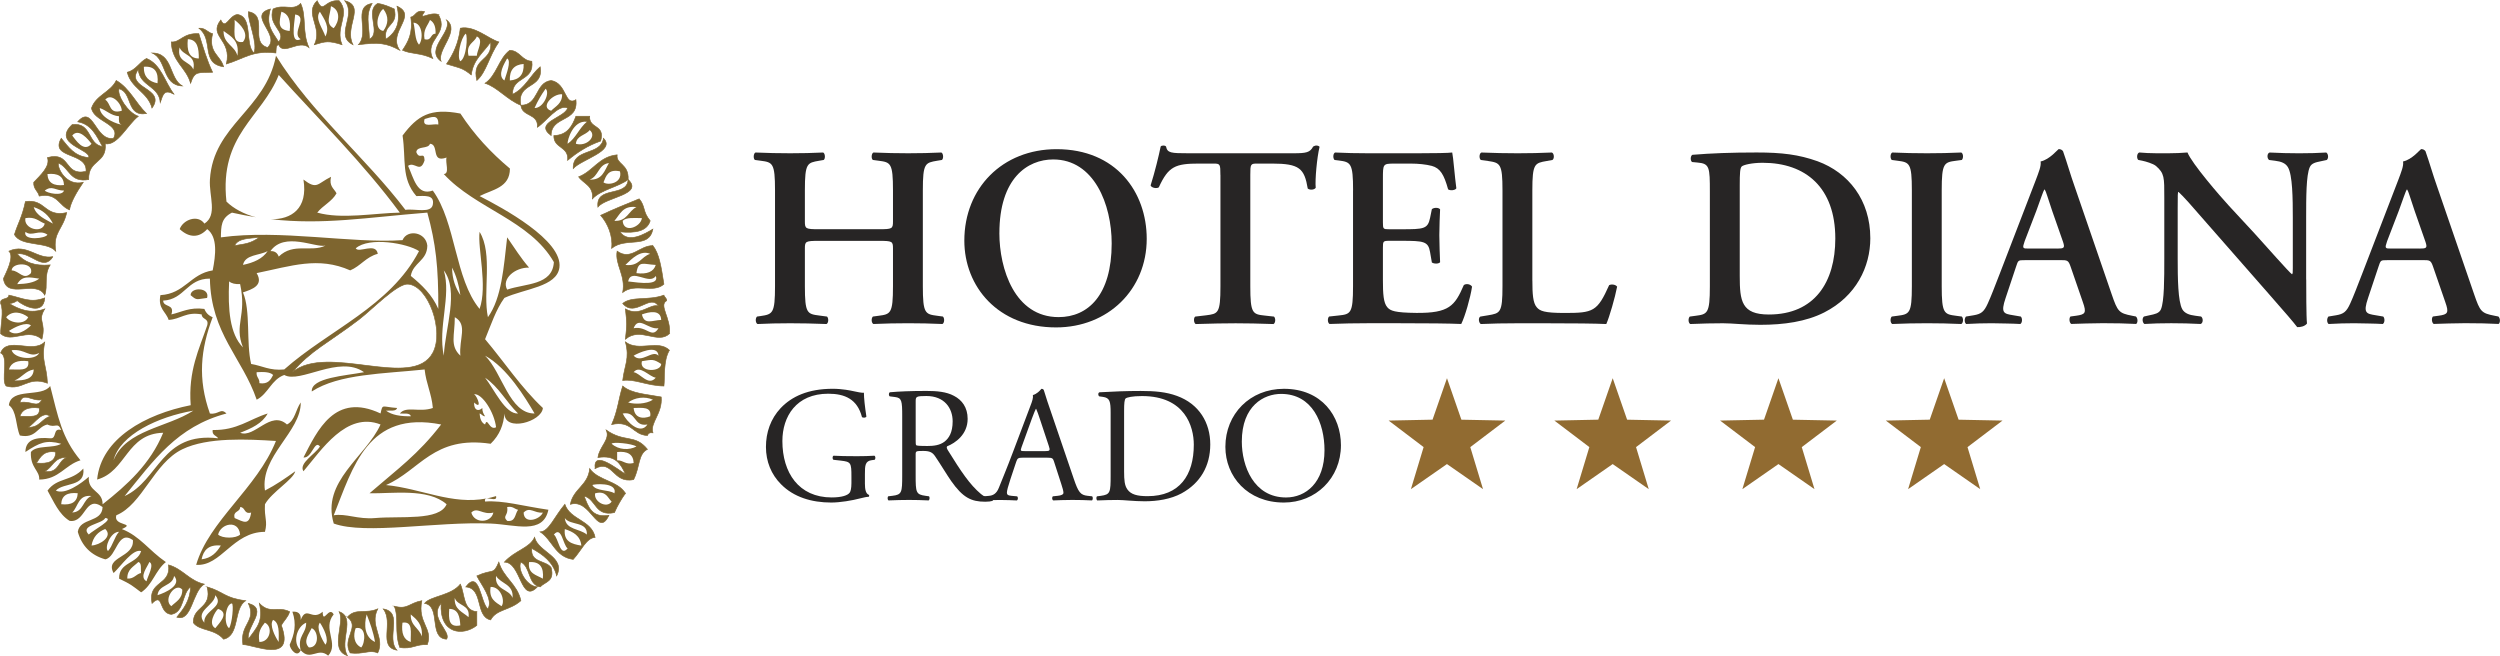<?xml version="1.0" encoding="UTF-8"?>
<svg id="Logo_Diana_Gold" data-name="Logo Diana Gold" xmlns="http://www.w3.org/2000/svg" viewBox="0 0 1018.97 267.5">
  <defs>
    <style>
      .cls-1 {
        fill: #272525;
      }

      .cls-1, .cls-2, .cls-3 {
        stroke-width: 0px;
      }

      .cls-2 {
        fill: #916b31;
      }

      .cls-3 {
        fill: #7e652f;
      }

      .cls-4 {
        fill: none;
        stroke: #7e652f;
        stroke-miterlimit: 10;
        stroke-width: .25px;
      }
    </style>
  </defs>
  <g>
    <path class="cls-1" d="m333.73,98.17c-5.35,0-5.67.21-5.67,3.04v15.43c0,11.13.95,11.34,5.88,11.97l3.15.42c.73.73.63,2.62-.21,3.04-5.46-.21-10.18-.31-14.8-.31s-9.34.1-13.33.31c-.84-.42-.95-2.31-.21-3.04l1.47-.21c4.93-.73,5.88-1.05,5.88-12.18v-39.06c0-11.13-.95-11.44-5.88-12.07l-2.31-.31c-.73-.52-.63-2.62.21-3.04,4.62.21,9.55.31,14.17.31s9.34-.1,13.44-.31c.84.42.94,2.52.21,3.04l-1.79.31c-4.93.84-5.88.95-5.88,12.07v12.7c0,2.94.31,3.15,5.67,3.15h24.57c5.35,0,5.67-.21,5.67-3.15v-12.7c0-11.13-.94-11.44-5.88-12.07l-2.31-.31c-.74-.52-.63-2.62.21-3.04,4.83.21,9.55.31,14.17.31s9.34-.1,13.54-.31c.84.42.94,2.52.21,3.04l-1.89.31c-4.93.84-5.88.95-5.88,12.07v39.06c0,11.13.94,11.44,5.88,12.07l2.31.31c.73.73.63,2.62-.21,3.04-4.62-.21-9.34-.31-13.96-.31s-9.55.1-14.17.31c-.84-.42-.95-2.31-.21-3.04l2.31-.31c4.94-.63,5.88-.94,5.88-12.07v-15.43c0-2.83-.31-3.04-5.67-3.04h-24.57Z"/>
    <path class="cls-1" d="m467.39,97.33c0,20.68-15.75,36.12-36.96,36.12-23.73,0-37.38-16.69-37.38-35.38,0-21.42,15.54-37.27,37.59-37.27,24.25,0,36.75,17.43,36.75,36.54Zm-60.06-2.31c0,14.49,6.19,34.23,24.15,34.23,11.97,0,21.63-8.92,21.63-30.03,0-15.85-7.14-34.23-23.83-34.23-10.5,0-21.94,7.66-21.94,30.03Z"/>
    <path class="cls-1" d="m497.42,71.29c0-4.41-.1-4.62-2.83-4.62h-5.88c-9.66,0-12.49,1.15-16.38,9.66-.73.63-2.94.31-3.36-.74,1.79-5.67,3.36-12.18,4.1-15.85.21-.31.63-.42,1.15-.42.42,0,.84.1,1.05.42.53,2.62,2,2.73,9.13,2.73h42.84c5.15,0,6.72-.31,7.98-2.73.42-.21.84-.42,1.26-.42.63,0,1.15.21,1.36.53-1.05,4.3-1.89,13.33-1.57,16.69-.53.84-2.31,1.05-3.25.31-1.37-8.19-3.36-10.18-14.59-10.18h-5.99c-2.73,0-2.83.21-2.83,4.62v45.36c0,11.13.94,11.44,5.88,11.97l3.78.42c.74.73.63,2.62-.21,3.04-6.09-.21-10.81-.31-15.43-.31s-9.55.1-16.27.31c-.84-.42-.94-2.52-.21-3.04l4.41-.52c4.94-.63,5.88-.73,5.88-11.86v-45.36Z"/>
    <path class="cls-1" d="m551.5,77.59c0-11.13-.94-11.55-5.88-12.18l-1.68-.21c-.73-.73-.63-2.62.21-3.04,3.99.21,8.92.31,13.54.31h20.05c6.72,0,12.81-.1,14.17-.31.42,1.79,1.05,10.08,1.68,14.59-.42.84-2.52,1.05-3.36.42-1.68-6.09-3.25-8.61-6.62-9.55-2.42-.63-5.56-.94-8.4-.94h-7.04c-4.51,0-4.51.21-4.51,6.19v17.74c0,2.73.11,2.83,2.52,2.83h5.04c9.13,0,10.71-.1,11.66-4.62l.73-3.57c.84-.73,2.83-.73,3.36.1-.11,2.83-.32,6.61-.32,10.5s.21,7.67.32,11.02c-.53.73-2.52.73-3.36.1l-.73-4.2c-.74-4.41-2.52-4.62-11.66-4.62h-5.04c-2.42,0-2.52.21-2.52,2.83v13.33c0,5.35.21,9.13,1.79,10.92,1.26,1.47,3.04,2.21,11.86,2.31,13.33.1,15.64-2.83,19.32-11.34.95-.73,2.73-.42,3.36.63-.63,4.41-2.94,12.39-4.41,15.22-4.62-.21-13.65-.31-25.93-.31h-11.97c-4.62,0-11.02.1-15.75.31-.84-.42-.94-2.31-.21-3.04l3.88-.42c4.94-.52,5.88-.84,5.88-11.97v-39.06Z"/>
    <path class="cls-1" d="m624.58,114.44c0,5.25.21,9.03,1.79,10.81,1.26,1.47,2.94,2.31,11.34,2.31,11.65,0,13.33-.52,18.16-11.34,1.05-.52,2.73-.21,3.25.63-.84,4.41-3.15,12.39-4.41,15.22-4.41-.21-13.44-.31-25.2-.31h-10.92c-5.36,0-10.6.1-15.01.31-.84-.42-1.16-2.52-.21-3.04l3.15-.52c4.94-.84,5.88-.94,5.88-11.86v-39.06c0-10.92-.94-11.23-5.88-11.97l-2.94-.42c-.74-.52-.74-2.62.21-3.04,5.25.21,9.97.31,14.8.31s9.34-.1,13.96-.31c.95.42,1.05,2.52.21,3.04l-2.31.42c-4.93.84-5.88,1.05-5.88,11.97v36.85Z"/>
    <path class="cls-1" d="m696.92,78.22c0-10.08-.1-11.55-5.04-11.97l-2.21-.21c-.74-.52-.74-2.41.1-2.94,7.56-.63,15.96-.95,26.25-.95s17.11.84,24.78,3.57c12.6,4.62,21.52,15.75,21.52,31.39,0,11.65-5.78,23.62-18.79,30.24-7.45,3.78-16.48,5.04-26.04,5.04-6.4,0-11.34-.63-15.22-.63s-8.71.1-13.33.31c-.84-.42-.94-2.31-.21-3.04l2.31-.31c4.94-.63,5.88-.94,5.88-12.07v-38.43Zm12.18,34.33c0,10.18.74,15.64,11.86,15.64,18.69,0,27.09-13.23,27.09-30.97,0-20.79-12.07-30.87-29.61-30.87-4.41,0-7.77.84-8.5,1.47-.73.63-.84,2.83-.84,7.77v36.96Z"/>
    <path class="cls-1" d="m791.42,116.64c0,11.13.95,11.44,5.88,12.07l2.31.31c.74.73.63,2.62-.21,3.04-4.62-.21-9.34-.31-13.96-.31s-9.55.1-14.17.31c-.84-.42-.94-2.31-.21-3.04l2.31-.31c4.94-.63,5.88-.94,5.88-12.07v-39.06c0-11.13-.94-11.44-5.88-12.07l-2.31-.31c-.73-.73-.63-2.62.21-3.04,4.62.21,9.34.31,14.17.31s9.34-.1,13.96-.31c.84.42.95,2.31.21,3.04l-2.31.31c-4.93.63-5.88.95-5.88,12.07v39.06Z"/>
    <path class="cls-1" d="m825.23,106.04c-2.73,0-2.62,0-3.57,2.83l-4.2,12.6c-2.1,6.19-.74,6.4,3.15,7.03l3.04.52c.74.73.63,2.62-.21,3.04-3.36-.21-7.35-.21-11.65-.31-3.46,0-6.72.1-10.39.31-.74-.52-.84-2.1-.11-3.04l3.15-.52c3.04-.52,4.2-1.36,5.77-4.83,1.26-2.73,2.94-7.14,5.14-12.81l14.38-37.38c1.26-3.36,2.31-5.88,2-7.67,3.67-.73,7.14-5.04,7.35-5.04.84,0,1.36.31,1.78.84,1.68,4.73,3.04,9.66,4.73,14.38l15.12,43.99c2.42,7.04,2.94,7.67,8.29,8.71l1.57.31c.84.73.84,2.52.11,3.04-4.3-.21-8.19-.31-13.65-.31-4.51,0-9.13.21-12.81.31-.84-.52-.95-2.42-.32-3.04l2.31-.31c3.78-.52,4.3-1.15,2.73-5.56l-4.93-14.28c-.95-2.83-1.37-2.83-4.3-2.83h-14.49Zm13.12-4.72c2.94,0,3.36-.21,2.52-2.73l-4.41-12.6c-1.89-5.56-2.52-7.98-3.04-8.71h-.21c-.42.73-1.47,3.78-3.25,8.71l-4.72,12.28c-1.05,3.04-.84,3.04,1.68,3.04h11.44Z"/>
    <path class="cls-1" d="m939.99,113.91c0,3.15,0,15.54.31,17.95-.84,1.15-2.73,1.57-3.99,1.47-1.68-2.2-4.3-5.25-11.86-13.86l-24.57-28.03c-6.72-7.77-10.18-11.65-11.97-13.23-.31,0-.31,1.15-.31,6.72v20.47c0,7.87.1,17.53,1.89,20.68.95,1.58,2.73,2.31,5.35,2.62l2.31.31c.94.73.84,2.73-.21,3.04-3.89-.21-7.98-.31-11.97-.31-4.41,0-7.25.1-10.92.31-.84-.52-1.05-2.31-.21-3.04l2.31-.52c2-.42,3.89-.73,4.62-2.42,1.37-3.25,1.37-12.39,1.37-20.68v-24.88c0-8.19.1-9.87-3.46-12.91-1.16-.94-4.09-1.79-5.57-2.1l-1.57-.31c-.74-.63-.63-2.73.42-3.04,3.99.42,9.76.31,12.39.31,2.2,0,4.72-.1,7.24-.31,1.79,4.52,13.23,17.74,16.9,21.73l10.5,11.34c4.41,4.83,14.17,15.96,15.22,16.59.31-.31.31-.84.31-2.52v-20.47c0-7.87-.1-17.53-2-20.68-.94-1.57-2.62-2.31-5.25-2.62l-2.42-.31c-.95-.73-.84-2.73.21-3.04,4.09.21,7.98.31,12.07.31,4.51,0,7.25-.1,11.02-.31.84.52,1.05,2.31.21,3.04l-2.42.52c-1.99.42-3.78.74-4.51,2.42-1.47,3.25-1.47,12.39-1.47,20.68v25.09Z"/>
    <path class="cls-1" d="m972.96,106.04c-2.73,0-2.62,0-3.57,2.83l-4.2,12.6c-2.1,6.19-.74,6.4,3.15,7.03l3.04.52c.74.73.63,2.62-.21,3.04-3.36-.21-7.35-.21-11.65-.31-3.46,0-6.72.1-10.39.31-.74-.52-.84-2.1-.11-3.04l3.15-.52c3.04-.52,4.2-1.36,5.77-4.83,1.26-2.73,2.94-7.14,5.14-12.81l14.38-37.38c1.26-3.36,2.31-5.88,2-7.67,3.67-.73,7.14-5.04,7.35-5.04.84,0,1.36.31,1.78.84,1.68,4.73,3.04,9.66,4.73,14.38l15.12,43.99c2.42,7.04,2.94,7.67,8.29,8.71l1.57.31c.84.73.84,2.52.11,3.04-4.3-.21-8.19-.31-13.65-.31-4.51,0-9.13.21-12.81.31-.84-.52-.95-2.42-.32-3.04l2.31-.31c3.78-.52,4.3-1.15,2.73-5.56l-4.93-14.28c-.95-2.83-1.37-2.83-4.3-2.83h-14.49Zm13.12-4.72c2.94,0,3.36-.21,2.52-2.73l-4.41-12.6c-1.89-5.56-2.52-7.98-3.04-8.71h-.21c-.42.73-1.47,3.78-3.25,8.71l-4.72,12.28c-1.05,3.04-.84,3.04,1.68,3.04h11.44Z"/>
  </g>
  <g>
    <g>
      <path class="cls-3" d="m271.74,122.54c-3.42,1.83,1.9,7.26,1.11,13.48-4.87,4.46-11.79-2.97-17.94,2.24.63-5.64.63-6.7,0-12.34,6.03,3.45,10.2-2.48,13.48-1.13-3.33-5.4-9.52,4.89-14.59-1.11,3.83-3.11,10.34-1.01,16.8-3.38.22.92,1.13,1.13,1.13,2.24Zm-3.35,11.24c-4.2.7-8.1-5.3-10.13,0,5.4-1.08,7.4,4.53,10.13,0Zm1.11-3.38c-.17-4.39-5.04-3.28-7.86-2.24,1.01,4.44,4.27,2.34,7.86,2.24Z"/>
      <path class="cls-3" d="m272.85,142.74c-2.56,4.17-1.83,11.45-2.24,14.59-6.94-.1-12.06-3.04-16.8-2.24.75-6.39,2.92-8.82,1.11-15.72,5.42,4.17,13.36-1.11,17.94,3.38Zm-14.59,2.24c3.21,3.45,7.72-2.68,10.13,0-.31-4.89-8.51-.99-10.13,0Zm3.38,2.24c-1.3,4.61,7.79,4.51,7.86,1.13-3.23-2.07-3.52-1.83-7.86-1.13Zm-3.38,4.48c2.72.36,6,5.91,9.02,2.24-2.7-.39-6.49-5.4-9.02-2.24Z"/>
      <path class="cls-3" d="m269.5,161.81c.6,6.75-4.68,10.46-3.38,14.59-1.3-.19-1.98.24-2.24,1.11-6.1-.24-6.37-6.32-14.59-4.48,2.6-5.81,2.7-10.08,4.51-15.7,3.54,3.16,10.08,3.38,15.7,4.48Zm-4.48,7.86c.65-4.03-3.33-3.42-6.75-3.38.36,4.2,3.79,4.56,6.75,3.38Zm-1.13,3.35c-5.86,1.01-4.22-5.5-10.08-4.48,1.62,3.45,7.18,8.92,10.08,4.48Zm2.24-10.1c-3.28-1.49-7.4-.92-10.1,1.13,2.6.77,7.23.72,10.1-1.13Z"/>
      <path class="cls-3" d="m266.12,100.12c2.6,3.45,3.35,8.41,4.48,15.7-4.44,3.95-11.65-.68-16.8,3.38,1.33-6.97-3.25-11.31-2.27-16.83,5.74,4.05,9.16-2.39,14.59-2.24Zm-10.1,14.59c4.97.63,12.87,1.69,11.26-2.24-2.53,4-10.05-3.54-11.26,2.24Zm8.99-11.24c-3.86-1.69-7.38,1.86-10.1,4.51,5.62.72,6.34-3.38,10.1-4.51Zm2.27,4.51c-4.99-.22-7.14-2.05-7.88,3.35,4.27.53,6.99-.48,7.88-3.35Z"/>
      <path class="cls-3" d="m260.53,81.04c2.63,3.16,1.33,5.21,4.48,8.97-1.33,4.29-6.12,5.09-12.32,4.48,3.38,4.97,10.25.77,13.43-1.11-1.71,8.29-10.9,3.04-16.83,7.84.63-5.11-1.66-10.27-4.48-13.45,5.09-2.41,10.42-4.56,15.72-6.73Zm1.11,7.86c-2.99,0-6.41-.43-7.84,1.11.31,5.23,7.35,2.6,7.84-1.11Zm-2.24-4.48c-5.59-.77-6.7,2.99-8.97,5.59,5.18.29,5.69-4.05,8.97-5.59Z"/>
      <path class="cls-3" d="m263.88,183.13c-3.88,1.98-2.94,7.04-5.62,12.34-8.56,1.81-8.41-8.44-15.7-4.48-.99-8.03,9.38.53,12.34,2.24-1.88-4.12-4.03-7.93-11.21-6.75.68-4.65,5.14-7.28,3.38-11.21,7.45,5.28,11.67,1.52,16.8,7.86Zm-12.34,4.48c2.68-.02,3.3,1.93,6.73,1.11-.12-3.57-2.53-4.92-6.73-4.48v3.38Zm-2.24-6.73c2.92,2.6,7.18,2.65,10.1,1.11-1.81-1.25-9.89-1.98-10.1-1.11Z"/>
      <path class="cls-3" d="m256.02,73.18c6.53,6.15-9.43,7.23-12.32,11.24-1.04-8.92,11.93-3.76,12.32-11.24Z"/>
      <path class="cls-3" d="m251.54,63.11c-.53,3.95,4.85,3.62,4.48,10.08-4.29,3.18-10.92,4.03-14.56,7.86.53-5.42-3.62-6.1-5.62-8.97,5.96-2.27,8.22-8.22,15.7-8.97Zm-5.57,11.21c1.71,1.37,7.88.43,6.73-4.48-4.8-1.04-5.67,1.83-6.73,4.48Zm2.22-7.86c-4.36.53-4.22,5.5-7.84,6.73,5.16.31,6.03-3.66,7.84-6.73Z"/>
      <path class="cls-3" d="m254.91,201.07c-1.71,2.39-3.21,5.01-4.48,7.86-8.05,1.69-7.31-5.42-12.34-6.73,1.69,4.29,3.01,8.94,10.1,7.84-4.61,9.57-7.33-7.11-15.72-4.48,1.16-6.32,7.28-7.69,7.88-14.56,3.33,4.89,11.48,4.94,14.56,10.08Zm-4.48,0c1.33-4.75-8.87-3.76-8.97-3.35,1.49,2.6,6.49,1.74,8.97,3.35Zm-7.86,0c-.68,3.38,4.73,6.37,6.73,3.38-1.71-1.62-2.22-4.53-6.73-3.38Z"/>
      <path class="cls-3" d="m245.97,56.36c5.14,5.11-8.92,8.56-12.34,12.34-.31-8.51,11.36-5.09,12.34-12.34Z"/>
      <path class="cls-3" d="m240.35,47.39c-.39,5.23,6.46,3.23,4.46,10.1-5.26,1.83-9.57,4.63-13.45,7.86.58-5.83-5.76-4.73-5.62-10.1,5.47-.14,7.47-3.76,8.99-7.86h5.62Zm-5.62,11.21c4.36,1.3,8.75-3.09,5.62-5.59-1.59,2.17-5.33,2.15-5.62,5.59Zm4.46-8.97c-5.64-.75-8.03,7.62-7.84,8.97,3.33-2.27,4.77-6.44,7.84-8.97Z"/>
      <path class="cls-3" d="m242.57,219.03c-3.59.19-5.69,5.47-8.94,8.97-7.33-.92-8.49-7.98-13.45-11.21,3.52-.1,5.83-6.27,10.05-11.24,2.19,6.46,10.87,6.34,12.34,13.48Zm-3.38-1.13c.36-5.57-6.85-3.59-8.97-6.73.39,4.87,6.22,4.27,8.97,6.73Zm-2.24,4.48c-.41-4.05-3.33-5.62-6.73-6.73-.6,5.11,2.89,6.12,6.73,6.73Zm-11.21-4.48c1.86,1.23,2.46,9.43,5.62,5.62-1.86-1.23-2.46-9.43-5.62-5.62Z"/>
      <path class="cls-3" d="m234.73,40.66c1.16,9.4-10.1,6.37-10.1,14.59-7.23-5.38,5.5-7.14,6.73-11.21-3.95-1.69-8.66,5.52-12.34,7.84.55-5.79-6.29-4.17-6.7-8.97,7.4-.05,5.67-9.26,12.32-10.1,6.53,1.16,5.38,10.68,10.1,7.86Zm-10.1,4.48c1.86-1.86,4.56-2.94,4.48-6.73-3.93-.24-9.07,5.28-4.48,6.73Zm-6.75-1.11c3.59.1,6.41-6.24,4.51-7.86-1.74,2.39-3.23,4.99-4.51,7.86Z"/>
      <path class="cls-3" d="m195.46,79.91c9.23,4.73,34.04,18.03,32.55,29.17-1.08,7.86-14.08,8.54-22.42,12.34-3.47,4.77-5.47,10.99-7.88,16.83,7.88,9.33,14.68,19.72,23.56,28.04-.43,5.62-15.55,9.93-15.67,2.24-.36,4.51-1.86,8.7-5.62,12.34-23.29-3.45-28.81,10.83-42.65,16.83,14.39,1.4,26.83,8.17,40.94,5.47-.51.12-.77.46-.55,1.25,7.38-.55,15.14,1.81,25.8,3.35-2.15,10.27-13.48,6.05-23.53,5.62-22.08-.92-51.02,4.68-63.96,0-5.21-17.14,13.14-27.24,19.07-40.38-13.94-5.45-24.16,10.54-31.42,19.07-2.07-3.25,4.89-7.04,6.73-10.1-2.24-2.89-3.25,4.89-6.73,4.48,5.67-10.95,12.73-26.74,31.42-17.94.92-4.1.43-2.68,6.73-2.24-.31,1.52-2.8.94-4.48,1.11,2.36,1.78,5.91,2.34,10.1,2.27-.36-1.54-2.82-.94-4.48-1.13,2.53-3.23,7.93-.29,13.45-2.24-.51-5.86-2.75-9.96-3.35-15.7-16.56,1.76-34.91,1.74-46,8.97-.39-5.64,13.77-6.41,21.31-7.86-10.1-7.21-26.11,4.8-32.52,1.13-5.26,1.86-6.53,7.67-11.24,10.08-5.79-17-18.66-26.96-19.07-49.35-9.4-.05-10.22,8.49-19.05,8.97.07,2.89,4.82,1.18,3.35,5.62,4.27-.96,7.43-3.04,13.45-2.24.63,1.62,1.76,2.75,3.38,3.38-4.94,13.16-6.17,25.07-1.13,39.25,3.54.55,4.39-2.44,6.75,0-20.16,5.33-29.66,19.12-41.52,33.66,14.13-6.46,14.88-26.28,38.14-23.56-.72-1.16-2.58-1.16-2.24-3.38,9.96.22,15-4.44,22.42-6.73-2.22,4.1-6.63,6.08-11.21,7.86,5.81,2.34,12.42-9.4,19.07-3.38,3.28-1.59,3.57-6.15,5.62-8.97.14,11.89-16.68,21.99-14.59,35.9,4.44-2.29,8.41-5.04,12.34-7.86-.75,3.4-9.52,8.41-12.34,13.45-.31,5.91,1.18,6.65,0,11.24-13.14.02-17.87,14.18-28.04,13.45,5.23-17.96,24.83-31.22,32.52-50.49-11.52-.72-27.82-1.62-38.14,3.38-11.69,5.64-16.27,22.54-26.93,26.91-1.35,4.51,8.25,2.97,2.27,5.62,7.43,2.89,10.95,8.66,17.94,13.45-4.22,3.28-5.52,9.45-10.1,12.34-3.79-2.85-4-3.21-8.97-5.59-.12-6.87,7.52-5.96,8.97-11.24-3.33-1.04-8.15,6.05-11.21,8.97-3.76-6.77,8.51-6.15,7.86-13.45-6.34-4.41-6.53,6.92-11.24,7.86-5.81-1.66-9.55-5.4-11.21-11.21.84-5.91,9.89-3.59,10.1-10.1-7.21-5.28-6.77,6.65-13.45,5.62-4.41-2.72-6.41-7.81-8.99-12.34,3.98-5.42,9.64-3.59,14.59-8.97.94,7.67-7.91,5.52-11.21,8.97,3.79,1.88,10.44-2.99,13.45-5.62-.55,6.17,5.69,5.55,5.62,11.21,10.03-7.91,19.46-16.44,24.69-29.15-14.97.36-14.95,15.72-26.93,19.07,1.62-16.76,19.7-26.64,38.14-30.31-1.04-14.13,3.42-22.74,6.73-32.52.82-3.06-2.24-2.27-2.24-4.48-6.44-1.21-8.51,1.95-13.48,2.24-1.06-3.42-4.46-4.51-3.35-10.1,9.91-.55,12.22-8.7,21.31-10.08,1.21-6.17,2.12-13.53-2.24-16.83-3.33,3.66-7.38,3.59-11.21,0,1.35-3.79,7.33-6.12,10.08-2.24,5.45-3.54,1.83-11.11,2.24-17.96,1.35-22.33,22.66-28.26,26.93-50.46,14.76,23.75,36.09,40.94,52.75,62.81,3.86-.6,10.61,1.66,11.19-2.24.68-4.03-3.33-3.4-6.73-3.38-6.27-7.23-4.15-14.88-5.62-24.66,6.12-8.17,11.33-11.33,23.58-8.97,5.62,8.61,12.44,15.96,20.18,22.42,0,7.86-7.18,8.54-12.34,11.21Zm25.8,129.01c-3.47.39-5.33-2.6-7.84,0,.12,4.89,6.63,2.92,7.84,0Zm-14.56-90.87c7.5-2.58,18.49-1.69,19.05-11.21-9.79-17.12-31.99-21.82-44.87-35.9,2.51-.14.51-4.75,1.13-6.73-6.51,2.39-2.89-5.33-6.75-5.62-.7,2.29-5.23.75-5.59,3.38,1.3,3.47,3.23-.6,3.38,3.38-1.78,5.55-4,.31-6.73,2.24,2.31,4.97,3.62,12.39,10.08,10.08,9.45,13,8.94,35.95,19.07,48.24,3.35-9.45-.87-24.66,0-31.42,5.55,9.02,1.23,24.57,3.4,34.79,5.64-7.81,6.44-20.49,7.84-32.55,2.92,4.2,5.64,8.58,8.94,12.34-5.71-.12-11.36,4.58-8.94,8.97Zm-8.99,26.93c7.02,6.9,9.91,23.65,20.18,23.56-3.76-6.41-11.16-18.66-20.18-23.56Zm0,8.97c3.79,4.85,8.22,14.92,13.45,14.59-4.75-4.61-7.86-10.83-13.45-14.59Zm13.45,53.84c-1.52-.34-2.15-1.59-4.46-1.11.65,3.57-2.1,3.47,0,5.62,3.52.51,3.13-2.82,4.46-4.51Zm-13.45-34.77c.96-3.3,1.69,2.6,4.48,1.13-.7-6.05-5.64-13.79-8.94-13.48,1.52,1.18,3.3,6.58,0,3.38-.19,3.11,1.71,3.86,3.33,2.24-.02,1.54.53,2.46,1.13,3.38-1.13,0-1.33-.92-2.24-1.13.14,2.1.75,3.76,2.24,4.48Zm3.38,35.9c-4.41,1.11-6.53-2.48-8.99,0,1.25,4.61,8.08,4.29,8.99,0Zm-13.45-63.94c-.63-6.92,3.13-12.63-2.27-15.7,0,7.52-2.12,11.6,2.27,15.7Zm0-24.69c-.6-4.24-1.71-8.03-3.38-11.21.05,4.82,1.45,8.27,3.38,11.21Zm-6.75,24.69c.6-11.48,6.29-26.33,0-34.77,3.13,10.56-2.51,23.03,0,34.77Zm-2.24-19.07c.07-17.12-1.04-26.76-4.48-39.25-24.95,2-42.41,5.09-63.68,2.7,8.17.1,15.12-4.24,13.19-16.18,5.64,4.32,5.59,1.64,11.24-1.11-.89,3.88,1.23,4.73,2.24,6.73-1.86,3.38-5.55,4.92-7.86,7.86,10.01,2.8,23.07.22,33.66,0-14.95-20.23-32.69-37.64-49.35-56.1-6.94,17.38-24.3,24.33-21.31,51.6,2.89,2.89,7.35,5.21,12.03,6.39-3.16-.51-6.41-1.11-9.79-1.88-4.48,2.29-4.41,5.52-4.51,10.08,24.04-3.35,53.43,2.58,74.04,1.13,1.9-4.56,9.52-3.35,10.1,2.24-.07,6.27-5.83,6.85-6.73,12.34,4.53,3.71,8.73,7.72,11.21,13.45Zm0-75.15c.17-4.51-2.87-2.97-5.59-2.24-1.16,3.76,3.47,1.74,5.59,2.24Zm-2.24,93.09c4.8-8.82-1.74-27.44-10.08-28.04-4.51-.31-14.76,10.46-20.2,14.59-12.08,9.19-19.82,12.71-26.93,21.31,14.35-11.91,48.97,7.38,57.21-7.86Zm3.4,29.17c-29.94-5.91-35.97,17.53-43.78,37.01,4.94-.84,9.79,1.74,16.85,1.13,10.54-.92,26.21,1.25,29.15-5.62-7.55-6.68-22.42-4.27-31.42-4.48,11.31-9.81,19.84-15.84,29.2-28.04Zm-9.02-70.67c-4.75-3.16-20.32-5.96-25.8-1.13,1.25,2.12,8.22-2.58,8.99,2.24-4.77,1.23-6.99,4.99-11.24,6.75-13.02-5.76-23.97-1.78-38.14,1.11,2.97,4.97-1.74,6.61-5.57,7.86,3.23,7.57,1.23,20.42,3.33,29.17,4.51.75,7.64,2.82,13.48,2.24,18.23-16.15,43.16-25.65,54.95-48.24Zm-38.14-2.24c-4.07.99-16.73-5.81-22.42,2.24,1.93-.07,2.87.87,3.38,2.24,6-5.83,13.04-1.59,19.05-4.48Zm-26.91,56.08c3.54.53,4.58-1.4,5.59-3.35-1.33-1.3-3.95-1.28-6.73-1.13-.24,2.12,1.28,2.48,1.13,4.48Zm3.35-53.84c-3.38,1.86-9.14,1.33-10.05,5.62,4.32-.89,7.98-2.48,10.05-5.62Zm-6.73,106.57c-3.06.82-2.24-2.24-4.48-2.24,0,2.22-3.06,1.42-2.24,4.48,3.64,1.54,5.88,3.25,6.73-2.24Zm-6.73-108.81c3.93-.72,6.27-.63,10.1-3.38-4.03.46-8.7.29-10.1,3.38Zm3.4,41.49c-3.74-9.45,1.66-12.73-1.16-25.8-1.95.1-3.5-.24-4.48-1.11-.53,11.38.24,21.43,5.64,26.91Zm-1.16,76.28c-.65-6.22-7.88-4.51-8.97,0,1.64,1.66,7.33,1.66,8.97,0Zm-7.86,4.48c-4.97-.48-7.09,1.88-7.84,5.62,4-.48,6.15-2.82,7.84-5.62Zm-43.74-34.77c5.14-12.46,21.87-13.28,32.52-20.2-14.35,2.48-29.85,9.76-32.52,20.2Zm13.45,49.35c.41-1.93,3.4-6.94,1.13-7.86-.58,1.78-4.32,6.03-1.13,7.86Zm-2.24-3.38c-.19-1.66.41-4.12-1.11-4.48-1.88,1.88-4.56,2.94-4.48,6.75,2.77.17,3.47-1.78,5.59-2.27Zm-8.97-16.8c-3.45-.02-6.08,6.56-4.48,7.84,1.95-2.17,2.56-5.69,4.48-7.84Zm-12.34,1.11c1.76-1.74,10.8-6.46,6.73-6.73-1.28,2.51-10.49,2.89-6.73,6.73Zm1.13,4.48c3.3-.1,8.94-3.66,5.59-6.73-2.94,1.13-4.97,3.25-5.59,6.73Zm0-20.18c-5.5-.63-5.38,4.34-7.86,6.73,4.68-.19,4.32-5.4,7.86-6.73Zm-5.62-1.13c-4.2-.43-6.58.89-6.73,4.48,4.2.46,6.58-.89,6.73-4.48Z"/>
      <path class="cls-3" d="m217.88,219.03c1.57,6.17,12.83,7.84,9.02,15.7-1.42-5.69-5.55-8.66-10.13-11.21-.72,5.96,5.69,4.77,7.86,7.84,1.57,5.71-2.51,5.74-4.46,7.86-5.11-.89-3.81-8.2-7.86-10.1-1.54,2.7,2.12,9.81,6.7,10.1-6.85,7.21-6.53-10.1-13.43-10.1,4.17-4.7,10.37-5.71,12.3-10.08Zm3.38,16.83c.46-4.58-1.16-7.09-5.62-6.75-.65,4.77,3.04,5.21,5.62,6.75Z"/>
      <path class="cls-3" d="m220.17,27.21c1.59,9.45-9.76,5.98-7.86,15.7-5.62-2.24-9.57-7.4-14.61-8.97,4.73-3.13,5.59-10.13,10.1-13.45,4.22.24,4.75,4.22,8.97,4.48,1.11,8.22-8.13,6.08-7.86,13.45,5.11-2.36,7.23-7.74,11.26-11.21Zm-12.37,5.59c3.83-.29,5.83-2.39,5.62-6.73-3.81.29-5.81,2.41-5.62,6.73Zm-2.22,0c.6-2.07,3.04-8.03,1.11-8.97-.94,1.78-4.27,6.85-1.11,8.97Z"/>
      <path class="cls-3" d="m203.32,229.11c1.83,6.39,7.52,8.92,8.99,15.72-4.7,4.12-9.89,3.38-12.34,7.84-6.41-1.45-2.82-12.9-10.13-13.45,5.64-7.47,6.03,6.63,9.02,8.97,2.31-3.86-2.77-9.93-4.51-13.45,6.73-3.06,6.63-.14,8.97-5.62Zm5.59,14.59c.51-5.69-4.77-5.69-6.73-8.97-.65,5.88,5.33,5.16,6.73,8.97Zm-4.48,3.38c1.59-2.15-.31-8-4.46-7.86-.8,4.89,2,6.22,4.46,7.86Z"/>
      <path class="cls-3" d="m202.18,202.2c.58,2.24-2.56.72-3.93.99,1.3-.24,2.6-.58,3.93-.99Z"/>
      <path class="cls-3" d="m194.35,32.8c-2.31-9.43,6.58-7.59,5.62-15.7-2.82,4.29-7.14,7.06-7.88,13.45-3.64-2.97-4.46-2.72-10.08-4.48,2.75-3.98,4.92-8.51,5.62-14.59,5.91-1.13,11.36,4.34,15.7,5.62-4.05,5.81-5.01,12.2-8.97,15.7Zm0-10.08c0-2.03,3.01-6.53,0-7.86-1.06,2.7-4.53,2.97-3.38,7.86h3.38Zm-6.73,2.24c2.51-1.3,3.11-10.3,2.22-11.24-2.07,1.71-3.74,9.62-2.22,11.24Z"/>
      <path class="cls-3" d="m194.35,249.31v5.59c-5.62,4.48-15.29,3.62-14.56-8.97-5.14,5.88,4.32,11.6,2.22,14.59-7.45-.39-2.12-13.57-8.97-14.59,2.41-3.04,10.9-3.11,14.59-7.84,1.9,4.05,1.08,10.85,6.73,11.21Zm-3.38,2.24c.77-5.28-4.53-4.44-5.62-7.86-.31,4.8,3.25,5.71,5.62,7.86Zm-3.35,3.35c-.22-3.52-.8-6.68-4.51-6.73-.29,4.05-.27,7.76,4.51,6.73Z"/>
      <path class="cls-3" d="m182,8.14c5.76,4.34-4,12.13-2.22,16.83-6.82-4.85,4.85-12.03,2.22-16.83Z"/>
      <path class="cls-3" d="m178.63,5.89c4.7,8.22-5.88,10.08-2.24,17.94-5.16-2.44-8.54-1.64-12.34-3.35,2.27-3.4,4.34-6.9,3.38-13.48,2.15-.48,2.03-3.21,5.62-2.24-2.89,4.1,1.81-.1,5.59,1.13Zm-1.11,7.84c.14-2.77-.6-4.65-2.27-5.59-.92,2.41-2.89,3.81-2.22,7.84,3.04.82,2.24-2.22,4.48-2.24Zm-6.75,4.48c1.88-2.19,1.42-8.85-2.24-8.97.75,3.01.51,7.02,2.24,8.97Z"/>
      <path class="cls-3" d="m171.93,244.83c-1.86,9.16,4.73,11.26,2.22,17.94-4.48-.36-6.22,2-11.21,1.13-2.24-6.15-.29-12.2-2.24-16.83,5.57,1.49,5.93-1.23,11.24-2.24Zm0,14.59c.41-4.89-2.07-6.94-4.51-8.99-.19,4.7,3.47,5.5,4.51,8.99Zm-4.51,2.24c-.17-3.59,1.11-8.58-3.38-7.86-.53,4.27.48,6.99,3.38,7.86Z"/>
      <path class="cls-3" d="m161.8,2.52c8.75,3.91-4.07,10.49,1.13,17.96-5.57-3.06-8.66-3.23-16.83-2.27,4.75-5.14-2.7-15.5,5.59-16.8-2.77,4.92-1.33,7.69-1.11,14.56,4.99-2.53-2.05-11.5,3.38-14.56,2.6.36,4.63,1.33,6.73,2.24,1.81,7.02-4.61,5.88-3.38,12.32,4.44-2.97,6.03-7.06,4.48-13.45Zm-5.59,10.1c2.07-2.7,2.39-5.96,0-8.97-2.05,1.25-4.1,8.2,0,8.97Z"/>
      <path class="cls-3" d="m156.21,248.18c8.41,1.45.96,11.84,5.59,16.83-7.88-1.33-1.21-11.21-5.59-16.83Z"/>
      <path class="cls-3" d="m153.96,248.18c-3.52,6.99,3.11,11.67,0,17.96-3.3-1.49-5.81.7-11.24,0-3.45-5.86,4.2-10.61-1.11-14.59,3.21-3.86,7.43-1.18,12.34-3.38Zm-1.11,13.48c-.7-4.17-2.03-7.72-3.4-11.24-1.21,4.61-.77,9.26,3.4,11.24Zm-5.62,2.24c1.64-1.78,2.29-8.92-2.27-7.86-1.04,2.85-.82,6.37,2.27,7.86Z"/>
      <path class="cls-3" d="m140.49.28c8.78,2.34-.41,10.63,3.38,17.94-7.72-3.86,1.69-11.91-3.38-17.94Z"/>
      <path class="cls-3" d="m138.24,249.31c6.92,2.48-.12,12.03,3.38,17.94-7.59-2.51-.87-13.12-3.38-17.94Z"/>
      <path class="cls-3" d="m138.24.28c4.77,5.5-1.81,10.63,1.16,17.94-5.42-1.69-6.63-1.42-11.26,0,3.5-7.28-4.34-12.63,1.13-17.94,2.68,5.67,2.8-.48,8.97,0Zm-2.24,11.21c2.41-2.8,2.85-7.38-1.11-8.97-.29,3.76-2.44,7.06,1.11,8.97Zm-3.38,3.38c2-3.86-.43-6.99-2.24-10.1-2.22,2.8,1.3,7.02,2.24,10.1Z"/>
      <path class="cls-3" d="m131.52,249.31c.07,5.5,2.56-2.53,4.48,1.11-4.77,5.83,2.31,11.81-2.24,16.83-4.22-3.66-7.11,2.44-11.21-2.24v-.02c-1.42-5.91,2.31-6.63,2.24-11.19-3.93,1.62-5.67,8.29-2.24,11.21-1.37,3.4-4.48-.58-4.48-2.24,1.9-4.2,2.89-8.27,1.11-13.45,2.46-.22,3.57.92,3.38,3.35,2.39-6,4.56.6,8.97-3.35Zm1.11,13.45c1.66-1.98-.72-6.73-2.24-8.97-1.64,1.98.75,6.73,2.24,8.97Zm-6.73,1.13c4.36.17,4-6.75,1.13-7.86-1.06,2.24-3.66,5.35-1.13,7.86Z"/>
      <path class="cls-3" d="m122.55,1.41c2.46,5.38.48,11.4,3.35,17.94-4.22-3.42-10.34,3.5-12.32-1.13-1.3.19-.96,2.05-1.13,3.38-9.48-1.23-13.14,2.39-20.18,4.48,2.44-10.13-7.57-11.19-2.27-17.94,1.98,4.32,3.23-1.76,6.75-2.24,6.49.96,2.92,12.01,6.73,15.7,1.74-4.07-2.53-12.71-2.24-16.83,8.39,1.47.27,12.54,7.84,14.59,5.55-5.23-8.58-13.09,1.13-15.7-1.88,6.61.6,9.02,3.38,13.45,3.47-4.29-4.68-6.51-2.27-13.45,4.77-2.19,7.96,1.04,11.24-2.24Zm-2.24,4.48c-.51,4.8-1.86,12.13,2.24,10.08-4.05-2.36,3.3-9.23-2.24-10.08Zm-2.24,6.73c.53-4.27-.48-7.02-3.38-7.86-.89,4.27-1.76,7.38,3.38,7.86Zm-19.05,4.48c2.75-3.35-1.08-7.26-3.4-8.97.34,3.76-1.49,9.72,3.4,8.97Zm-2.27,5.62c.99-6.24-2.63-7.86-5.62-10.1-.12,5.35,4.58,5.88,5.62,10.1Z"/>
      <path class="cls-3" d="m114.69,254.9c5.83,16.23-12.03,7.5-15.67,7.86-1.37-8.39,5.67-9.4,2.22-16.83,8.32,2.34-.94,9.23,0,14.59,3.38-4.77,6.17-6.94,4.48-14.59,4.41,4.56,7.26.94,12.34,3.38-.68,2.34-2.36,3.62-3.38,5.59Zm-1.11,6.75c.07-3.83.34-7.84-2.27-8.99-1.64,1.98.75,6.75,2.27,8.99Zm-7.86,0c4.44.1,5.67-6.24,2.24-7.86-1.49,1.88-2.97,3.76-2.24,7.86Z"/>
      <path class="cls-3" d="m100.1,244.83c-5.01,3.21-2.27,14.18-8.97,15.7-3.76-4.41-9.81-3.28-12.34-6.73-.14-6.87,7.84-5.62,5.62-14.59,6.92,2.03,6.97,4.53,15.7,5.62Zm-6.73,11.21c1.25-1.81,1.98-9.89,1.13-10.1-2.72.36-3.45,8.44-1.13,10.1Zm-5.62,0c1.42-1.88,6.1-6.22,1.13-7.86-1.23,1.13-4.22,6.12-1.13,7.86Zm-4.48-2.24c-.48-5.04,8.54-6.39,4.48-11.21-.27,4.24-8.49,6.39-4.48,11.21Z"/>
      <path class="cls-3" d="m86.65,13.73c-1.86,7.84,3.21,8.75,4.48,13.48-9.55-1.35-3.83-11.09-10.1-15.72,2.8-.17,3.47,1.76,5.62,2.24Z"/>
      <path class="cls-3" d="m77.68,120.3c.05-3.38,7.96-3.25,6.73,1.13-4.34.48-4,1.23-6.73-1.13Z"/>
      <path class="cls-3" d="m81.03,13.73c1.71,5.4,3.3,10.9,5.62,15.72-5.81.34-7.23-.8-8.97,4.48-1.78-6.46-7.67-8.8-7.86-16.83,3.69.29,4.73-3.74,11.21-3.38Zm0,10.1c.02-4.15-.51-7.72-4.48-7.86-.43,4.56.41,7.84,4.48,7.86Zm-2.24,4.48c1.3-6.17-4.24-5.45-5.59-8.97-1.3,6.17,4.24,5.45,5.59,8.97Z"/>
      <path class="cls-3" d="m68.69,230.24c5.83,1.66,8.46,6.51,14.59,7.86-4.92,2.77-5.04,15.58-11.21,13.45,2.68-3.3,5.38-6.61,5.62-12.34-3.64,2.72-2.46,10.27-7.86,11.21-5.35-.51-3.06-9.31-7.86-4.48-1.88-9.35,7.88-7.09,6.73-15.7Zm1.13,16.83c1.88-1.86,4.53-2.94,4.48-6.73-2.65-3.28-8.08,3.98-4.48,6.73Zm-5.62-4.48c3.18-.99,10.1-4.07,6.75-7.86-.6,4.29-6.29,3.42-6.75,7.86Z"/>
      <path class="cls-3" d="m70.95,38.42c-4.12-2.24-4.46.07-5.62,3.35-.55-6.92-8.39-6.56-8.97-13.45-5.62,7.76,11.6,7.5,5.59,15.72-1.69-6.53-8.46-7.98-10.08-14.59,3.59-.89,4.89-4.07,7.84-5.62,6.1,2.51,7.45,9.76,11.24,14.59Zm-6.75-4.48c.48-4.58-1.13-7.09-5.57-6.73-.14,4.22,2.17,6.03,5.57,6.73Z"/>
      <path class="cls-3" d="m74.3,35.04c-8.32-.29-6.24-10.92-12.32-13.45,8.61,0,6.82,10.34,12.32,13.45Z"/>
      <path class="cls-3" d="m59.72,46.28c-8.44,1.35-5.55-8.68-11.21-10.1-.84,2.75,3.62,9.81,7.86,11.21-4.36,3.35-8.49,12.15-13.48,11.21.8,8.1-7.02,6.34-6.73,14.59-7.74,1.37-7.86-4.85-12.34-6.73-.51,2.07,3.16,9.55,10.1,7.86-2.65,3.88-5.09,8.1-5.59,11.21-4.36-1.64-4.89-7.09-12.34-5.62-.48-2.12-2.41-2.8-2.24-5.59,2.7-2.89,6.85-6.51,5.59-10.1,9.76-2.63,6.53,7.69,15.72,5.62.68-8.03-14.9-4.97-10.1-13.48,2.89,3.47,5.3,7.4,11.21,7.86.94-3.4-15.21-5.5-6.73-13.45,8.05-.96,6.17,8.03,12.34,8.97-2.41-4.32-4.39-9.09-10.1-10.1,6.34-7.33,7.06,8,14.59,6.73,3.21-5.86-8.13-6.8-8.97-12.32,1.83-5.28,7.76-6.44,10.08-11.24,5.47,3.16,7.96,9.26,12.34,13.48Zm-19.07-2.24c.22,4.32,8.03,6.87,8.99,6.73-1.33-.19-1.23-1.78-1.13-3.38-3.45-.29-5.04-2.44-7.86-3.35Zm2.24-3.38c2.41,1.35,1.4,6.08,6.75,4.48-.05-3.01-4.34-7.52-6.75-4.48Zm-13.45,14.59c1.37,1.71,4.73,7.14,7.86,3.35-1.33-1.74-5.23-6.63-7.86-3.35Zm-3.35,22.42c-3.52.05-4.82-2.27-7.84,0,.92,1.06,7.11,2.41,7.84,0Zm-6.75-6.73c.14,3.59,2.56,4.94,6.75,4.48-.17-3.59-2.56-4.92-6.75-4.48Z"/>
      <path class="cls-3" d="m32.81,187.61c-6.34,1.88-8.68,7.79-16.83,7.86.29-3.69-3.74-4.75-3.38-11.24,2.29-2.94,9.09-1.37,12.34-3.35-6.1-1.69-8.8-.48-14.59,3.35.07-5.16,4.36-6.1,10.1-5.59,2.94.31.87-4.36,4.48-3.38-1.45-3.52-2.31-.58-5.62-2.24-4.24.99-4.63,5.81-11.21,4.48-1.71-3.81-1.21-10.1-4.48-12.34.84-7.35,13.45-2.99,16.83-7.84,3.25,12.61,4.7,21.12,12.34,30.28Zm-5.62-1.13c-5.16-.29-5.67,4.05-8.94,5.62,5.81.99,5.33-4.36,8.94-5.62Zm-4.48-2.24c-4.89-.77-6.22,2.03-7.86,4.48,4.56.46,7.81-.41,7.86-4.48Zm-2.24-14.56c-3.23-2.41-6.27,2.87-8.97,4.48,4.68.19,5.5-3.5,8.97-4.48Zm-3.38-6.75c-4,.87-7.69-3.47-8.97,1.13,4.87-.82,6.94,2.53,8.97-1.13Zm-8.97,6.75c3.59-.17,8.58,1.08,7.86-3.38-4.27-.53-7.02.48-7.86,3.38Z"/>
      <path class="cls-3" d="m10.36,82.15c8.32-1.21,7.67,6.53,16.83,4.51-1.62,7.06-5.64,7.91-4.48,15.7-3.74-4.12-13.98-1.71-16.83-6.73,1.37-4.51,3.09-6.92,4.48-13.48Zm3.38,2.27c1.16,3.66,4.8,4.89,7.84,6.73-1.59-3.25-4.15-5.57-7.84-6.73Zm5.59,11.21c-3.5-2.34-6.24,1.01-8.97-1.13-1.13,3.86,8.44,2.68,8.97,1.13Zm-8.97-6.73c-.87,4.34,6.87,6.49,7.88,2.24-2.46-.94-3.86-2.92-7.88-2.24Z"/>
      <path class="cls-3" d="m3.64,102.36c7.31-3.28,11.55,3.52,17.94,2.24-3.98,6.37-8.94-2.07-14.56-1.13,2.75,3.23,6.85,5.11,13.45,4.51-2.7,4.22-.82,8.46-2.22,12.32-3.57-6.61-15.53,2.1-16.85-6.73.99-2.29,4.63-8.9,2.24-11.21Zm8.97,8.97c1.33-4.61-7.79-4.51-7.86-1.11,3.18.1,4.77,4.22,7.86,1.11Zm3.38,2.24c-3.98-.58-6.99-1.35-8.97,2.24,3.64-.1,6.9-.58,8.97-2.24Z"/>
      <path class="cls-3" d="m18.25,139.37c-1.54,7.84.8,9.38,1.08,16.83-8-3.06-10.13,3.18-16.83,1.13-2.19-2.27,1.18-11.98-2.24-13.48,2.72-6.9,13.07.51,17.99-4.48Zm-2.27,4.48c-4.05,2.17-5.67-1.76-11.24-1.11,1.08,3.59,9.74,4.36,11.24,1.11Zm-12.34,6.75c3.59-.17,8.58,1.08,7.86-3.38-4.29-.53-7.02.48-7.86,3.38Zm10.1,0c-3.5.6-4.85,3.4-7.86,4.48,4.15.02,7.72-.51,7.86-4.48Z"/>
      <path class="cls-3" d="m18.25,125.91c-3.18,5.21.72,5.16-1.16,12.34-5.83-4.82-12.27,1.83-16.83-2.24-.05-3.28,1.4-9.35,0-12.34-.34-2.58,3.25-1.25,3.38-3.38,5.26,1.08,8.8,3.4,14.61,1.13-.48,7.33-8.51,3.4-11.24,1.11-.92.6-1.83,1.18-3.38,1.13,4.12,2.41,8.78,4.44,14.61,2.24Zm-5.64,6.73c-1.98-1.64-6.73.75-8.97,2.24,2.87,2.56,7.11-.34,8.97-2.24Zm-10.1-3.35c1.71,2.46,7.43,3.3,8.99,0-2.68-2.07-6.46-2.89-8.99,0Z"/>
    </g>
    <g>
      <path class="cls-4" d="m27.19,186.48c-3.62,1.25-3.13,6.61-8.94,5.62,3.28-1.57,3.79-5.91,8.94-5.62Z"/>
      <path class="cls-4" d="m22.71,184.24c-.05,4.07-3.3,4.94-7.86,4.48,1.64-2.46,2.97-5.26,7.86-4.48Z"/>
      <path class="cls-4" d="m20.47,169.67c-3.47.99-4.29,4.68-8.97,4.48,2.7-1.62,5.74-6.9,8.97-4.48Z"/>
      <path class="cls-4" d="m15.98,166.3c.72,4.46-4.27,3.21-7.86,3.38.84-2.89,3.59-3.91,7.86-3.38Z"/>
      <path class="cls-4" d="m17.09,162.92c-2.03,3.66-4.1.31-8.97,1.13,1.28-4.61,4.97-.27,8.97-1.13Z"/>
      <path class="cls-4" d="m119.17,151.71c7.11-8.61,14.85-12.13,26.93-21.31,5.45-4.12,15.7-14.9,20.2-14.59,8.34.6,14.88,19.22,10.08,28.04-8.25,15.24-42.87-4.05-57.21,7.86Z"/>
      <path class="cls-4" d="m105.72,96.74c-3.83,2.75-6.17,2.65-10.1,3.38,1.4-3.09,6.08-2.92,10.1-3.38Z"/>
      <path class="cls-4" d="m141.62,251.55c3.21-3.86,7.43-1.18,12.34-3.38-3.52,6.99,3.11,11.67,0,17.96-3.3-1.49-5.81.7-11.24,0-3.45-5.86,4.2-10.61-1.11-14.59Z"/>
      <path class="cls-4" d="m141.62,267.25c-7.59-2.51-.87-13.12-3.38-17.94,6.92,2.48-.12,12.03,3.38,17.94Z"/>
      <path class="cls-4" d="m101.23,245.93c8.32,2.34-.94,9.23,0,14.59,3.38-4.77,6.17-6.94,4.48-14.59,4.41,4.56,7.26.94,12.34,3.38-.68,2.34-2.36,3.62-3.38,5.59,5.83,16.23-12.03,7.5-15.67,7.86-1.37-8.39,5.67-9.4,2.22-16.83Z"/>
      <path class="cls-4" d="m160.69,247.07c5.57,1.49,5.93-1.23,11.24-2.24-1.86,9.16,4.73,11.26,2.22,17.94-4.48-.36-6.22,2-11.21,1.13-2.24-6.15-.29-12.2-2.24-16.83Z"/>
      <path class="cls-4" d="m161.8,265.01c-7.88-1.33-1.21-11.21-5.59-16.83,8.41,1.45.96,11.84,5.59,16.83Z"/>
      <path class="cls-4" d="m84.41,239.21c6.92,2.03,6.97,4.53,15.7,5.62-5.01,3.21-2.27,14.18-8.97,15.7-3.76-4.41-9.81-3.28-12.34-6.73-.14-6.87,7.84-5.62,5.62-14.59Z"/>
      <path class="cls-4" d="m194.35,249.31v5.59c-5.62,4.48-15.29,3.62-14.56-8.97-5.14,5.88,4.32,11.6,2.22,14.59-7.45-.39-2.12-13.57-8.97-14.59,2.41-3.04,10.9-3.11,14.59-7.84,1.9,4.05,1.08,10.85,6.73,11.21Z"/>
      <path class="cls-4" d="m77.68,239.21c-3.64,2.72-2.46,10.27-7.86,11.21-5.35-.51-3.06-9.31-7.86-4.48-1.88-9.35,7.88-7.09,6.73-15.7,5.83,1.66,8.46,6.51,14.59,7.86-4.92,2.77-5.04,15.58-11.21,13.45,2.68-3.3,5.38-6.61,5.62-12.34Z"/>
      <path class="cls-4" d="m198.86,248.18c2.31-3.86-2.77-9.93-4.51-13.45,6.73-3.06,6.63-.14,8.97-5.62,1.83,6.39,7.52,8.92,8.99,15.72-4.7,4.12-9.89,3.38-12.34,7.84-6.41-1.45-2.82-12.9-10.13-13.45,5.64-7.47,6.03,6.63,9.02,8.97Z"/>
      <path class="cls-4" d="m216.77,223.51c-.72,5.96,5.69,4.77,7.86,7.84,1.57,5.71-2.51,5.74-4.46,7.86-5.11-.89-3.81-8.2-7.86-10.1-1.54,2.7,2.12,9.81,6.7,10.1-6.85,7.21-6.53-10.1-13.43-10.1,4.17-4.7,10.37-5.71,12.3-10.08,1.57,6.17,12.83,7.84,9.02,15.7-1.42-5.69-5.55-8.66-10.13-11.21Z"/>
      <path class="cls-4" d="m242.57,219.03c-3.59.19-5.69,5.47-8.94,8.97-7.33-.92-8.49-7.98-13.45-11.21,3.52-.1,5.83-6.27,10.05-11.24,2.19,6.46,10.87,6.34,12.34,13.48Z"/>
      <path class="cls-4" d="m254.91,201.07c-1.71,2.39-3.21,5.01-4.48,7.86-8.05,1.69-7.31-5.42-12.34-6.73,1.69,4.29,3.01,8.94,10.1,7.84-4.61,9.57-7.33-7.11-15.72-4.48,1.16-6.32,7.28-7.69,7.88-14.56,3.33,4.89,11.48,4.94,14.56,10.08Z"/>
      <path class="cls-4" d="m242.57,190.99c-.99-8.03,9.38.53,12.34,2.24-1.88-4.12-4.03-7.93-11.21-6.75.68-4.65,5.14-7.28,3.38-11.21,7.45,5.28,11.67,1.52,16.8,7.86-3.88,1.98-2.94,7.04-5.62,12.34-8.56,1.81-8.41-8.44-15.7-4.48Z"/>
      <path class="cls-4" d="m249.3,173.03c2.6-5.81,2.7-10.08,4.51-15.7,3.54,3.16,10.08,3.38,15.7,4.48.6,6.75-4.68,10.46-3.38,14.59-1.3-.19-1.98.24-2.24,1.11-6.1-.24-6.37-6.32-14.59-4.48Z"/>
      <path class="cls-4" d="m253.8,155.09c.75-6.39,2.92-8.82,1.11-15.72,5.42,4.17,13.36-1.11,17.94,3.38-2.56,4.17-1.83,11.45-2.24,14.59-6.94-.1-12.06-3.04-16.8-2.24Z"/>
      <path class="cls-4" d="m18.25,139.37c-1.54,7.84.8,9.38,1.08,16.83-8-3.06-10.13,3.18-16.83,1.13-2.19-2.27,1.18-11.98-2.24-13.48,2.72-6.9,13.07.51,17.99-4.48Z"/>
      <path class="cls-4" d="m272.85,136.02c-4.87,4.46-11.79-2.97-17.94,2.24.63-5.64.63-6.7,0-12.34,6.03,3.45,10.2-2.48,13.48-1.13-3.33-5.4-9.52,4.89-14.59-1.11,3.83-3.11,10.34-1.01,16.8-3.38.22.92,1.13,1.13,1.13,2.24-3.42,1.83,1.9,7.26,1.11,13.48Z"/>
      <path class="cls-4" d="m7.01,122.54c-.92.6-1.83,1.18-3.38,1.13,4.12,2.41,8.78,4.44,14.61,2.24-3.18,5.21.72,5.16-1.16,12.34-5.83-4.82-12.27,1.83-16.83-2.24-.05-3.28,1.4-9.35,0-12.34-.34-2.58,3.25-1.25,3.38-3.38,5.26,1.08,8.8,3.4,14.61,1.13-.48,7.33-8.51,3.4-11.24,1.11Z"/>
      <path class="cls-4" d="m21.57,104.6c-3.98,6.37-8.94-2.07-14.56-1.13,2.75,3.23,6.85,5.11,13.45,4.51-2.7,4.22-.82,8.46-2.22,12.32-3.57-6.61-15.53,2.1-16.85-6.73.99-2.29,4.63-8.9,2.24-11.21,7.31-3.28,11.55,3.52,17.94,2.24Z"/>
      <path class="cls-4" d="m266.12,100.12c2.6,3.45,3.35,8.41,4.48,15.7-4.44,3.95-11.65-.68-16.8,3.38,1.33-6.97-3.25-11.31-2.27-16.83,5.74,4.05,9.16-2.39,14.59-2.24Z"/>
      <path class="cls-4" d="m10.36,82.15c8.32-1.21,7.67,6.53,16.83,4.51-1.62,7.06-5.64,7.91-4.48,15.7-3.74-4.12-13.98-1.71-16.83-6.73,1.37-4.51,3.09-6.92,4.48-13.48Z"/>
      <path class="cls-4" d="m260.53,81.04c2.63,3.16,1.33,5.21,4.48,8.97-1.33,4.29-6.12,5.09-12.32,4.48,3.38,4.97,10.25.77,13.43-1.11-1.71,8.29-10.9,3.04-16.83,7.84.63-5.11-1.66-10.27-4.48-13.45,5.09-2.41,10.42-4.56,15.72-6.73Z"/>
      <path class="cls-4" d="m256.02,73.18c-4.29,3.18-10.92,4.03-14.56,7.86.53-5.42-3.62-6.1-5.62-8.97,5.96-2.27,8.22-8.22,15.7-8.97-.53,3.95,4.85,3.62,4.48,10.08Z"/>
      <path class="cls-4" d="m256.02,73.18c6.53,6.15-9.43,7.23-12.32,11.24-1.04-8.92,11.93-3.76,12.32-11.24Z"/>
      <path class="cls-4" d="m231.36,65.35c.58-5.83-5.76-4.73-5.62-10.1,5.47-.14,7.47-3.76,8.99-7.86h5.62c-.39,5.23,6.46,3.23,4.46,10.1-5.26,1.83-9.57,4.63-13.45,7.86Z"/>
      <path class="cls-4" d="m245.97,56.36c5.14,5.11-8.92,8.56-12.34,12.34-.31-8.51,11.36-5.09,12.34-12.34Z"/>
      <path class="cls-4" d="m48.51,36.18c-.84,2.75,3.62,9.81,7.86,11.21-4.36,3.35-8.49,12.15-13.48,11.21.8,8.1-7.02,6.34-6.73,14.59-7.74,1.37-7.86-4.85-12.34-6.73-.51,2.07,3.16,9.55,10.1,7.86-2.65,3.88-5.09,8.1-5.59,11.21-4.36-1.64-4.89-7.09-12.34-5.62-.48-2.12-2.41-2.8-2.24-5.59,2.7-2.89,6.85-6.51,5.59-10.1,9.76-2.63,6.53,7.69,15.72,5.62.68-8.03-14.9-4.97-10.1-13.48,2.89,3.47,5.3,7.4,11.21,7.86.94-3.4-15.21-5.5-6.73-13.45,8.05-.96,6.17,8.03,12.34,8.97-2.41-4.32-4.39-9.09-10.1-10.1,6.34-7.33,7.06,8,14.59,6.73,3.21-5.86-8.13-6.8-8.97-12.32,1.83-5.28,7.76-6.44,10.08-11.24,5.47,3.16,7.96,9.26,12.34,13.48-8.44,1.35-5.55-8.68-11.21-10.1Z"/>
      <path class="cls-4" d="m61.98,21.59c8.61,0,6.82,10.34,12.32,13.45-8.32-.29-6.24-10.92-12.32-13.45Z"/>
      <line class="cls-4" x1="61.98" y1="21.59" x2="61.96" y2="21.59"/>
      <path class="cls-4" d="m70.95,38.42c-4.12-2.24-4.46.07-5.62,3.35-.55-6.92-8.39-6.56-8.97-13.45-5.62,7.76,11.6,7.5,5.59,15.72-1.69-6.53-8.46-7.98-10.08-14.59,3.59-.89,4.89-4.07,7.84-5.62,6.1,2.51,7.45,9.76,11.24,14.59Z"/>
      <path class="cls-4" d="m220.17,27.21c1.59,9.45-9.76,5.98-7.86,15.7-5.62-2.24-9.57-7.4-14.61-8.97,4.73-3.13,5.59-10.13,10.1-13.45,4.22.24,4.75,4.22,8.97,4.48,1.11,8.22-8.13,6.08-7.86,13.45,5.11-2.36,7.23-7.74,11.26-11.21Z"/>
      <path class="cls-4" d="m234.73,40.66c1.16,9.4-10.1,6.37-10.1,14.59-7.23-5.38,5.5-7.14,6.73-11.21-3.95-1.69-8.66,5.52-12.34,7.84.55-5.79-6.29-4.17-6.7-8.97,7.4-.05,5.67-9.26,12.32-10.1,6.53,1.16,5.38,10.68,10.1,7.86Z"/>
      <path class="cls-4" d="m81.03,11.49c2.8-.17,3.47,1.76,5.62,2.24-1.86,7.84,3.21,8.75,4.48,13.48-9.55-1.35-3.83-11.09-10.1-15.72Z"/>
      <path class="cls-4" d="m81.03,13.73c1.71,5.4,3.3,10.9,5.62,15.72-5.81.34-7.23-.8-8.97,4.48-1.78-6.46-7.67-8.8-7.86-16.83,3.69.29,4.73-3.74,11.21-3.38Z"/>
      <path class="cls-4" d="m192.08,30.56c-3.64-2.97-4.46-2.72-10.08-4.48,2.75-3.98,4.92-8.51,5.62-14.59,5.91-1.13,11.36,4.34,15.7,5.62-4.05,5.81-5.01,12.2-8.97,15.7-2.31-9.43,6.58-7.59,5.62-15.7-2.82,4.29-7.14,7.06-7.88,13.45Z"/>
      <path class="cls-4" d="m182,8.14c5.76,4.34-4,12.13-2.22,16.83-6.82-4.85,4.85-12.03,2.22-16.83Z"/>
      <path class="cls-4" d="m178.63,5.89c4.7,8.22-5.88,10.08-2.24,17.94-5.16-2.44-8.54-1.64-12.34-3.35,2.27-3.4,4.34-6.9,3.38-13.48,2.15-.48,2.03-3.21,5.62-2.24-2.89,4.1,1.81-.1,5.59,1.13Z"/>
      <path class="cls-4" d="m161.8,2.52c8.75,3.91-4.07,10.49,1.13,17.96-5.57-3.06-8.66-3.23-16.83-2.27,4.75-5.14-2.7-15.5,5.59-16.8-2.77,4.92-1.33,7.69-1.11,14.56,4.99-2.53-2.05-11.5,3.38-14.56,2.6.36,4.63,1.33,6.73,2.24,1.81,7.02-4.61,5.88-3.38,12.32,4.44-2.97,6.03-7.06,4.48-13.45Z"/>
      <path class="cls-4" d="m110.2,3.65c-1.88,6.61.6,9.02,3.38,13.45,3.47-4.29-4.68-6.51-2.27-13.45,4.77-2.19,7.96,1.04,11.24-2.24,2.46,5.38.48,11.4,3.35,17.94-4.22-3.42-10.34,3.5-12.32-1.13-1.3.19-.96,2.05-1.13,3.38-9.48-1.23-13.14,2.39-20.18,4.48,2.44-10.13-7.57-11.19-2.27-17.94,1.98,4.32,3.23-1.76,6.75-2.24,6.49.96,2.92,12.01,6.73,15.7,1.74-4.07-2.53-12.71-2.24-16.83,8.39,1.47.27,12.54,7.84,14.59,5.55-5.23-8.58-13.09,1.13-15.7Z"/>
      <path class="cls-4" d="m138.24.28c4.77,5.5-1.81,10.63,1.16,17.94-5.42-1.69-6.63-1.42-11.26,0,3.5-7.28-4.34-12.63,1.13-17.94,2.68,5.67,2.8-.48,8.97,0Z"/>
      <path class="cls-4" d="m140.49.28c8.78,2.34-.41,10.63,3.38,17.94-7.72-3.86,1.69-11.91-3.38-17.94Z"/>
    </g>
  </g>
  <g>
    <path class="cls-1" d="m352.52,196.93c0,2.68.4,4.29,1.61,4.76.2.2.2.6-.07.8-.8,0-2.01.27-3.28.6-3.55.94-8.38,1.74-11.99,1.74-7.97,0-15.28-2.21-20.44-7.44-4.02-4.02-6.16-9.31-6.16-15.21s1.88-11.46,6.03-15.88c4.49-4.69,11.12-7.84,21.24-7.84,3.82,0,7.37.74,8.51,1,1.27.27,3.35.74,4.15.6,0,2.21.4,5.7,1.01,9.72-.2.54-1.41.6-1.81.2-1.88-7.24-6.9-9.51-13.74-9.51-13,0-18.69,9.25-18.69,19.3,0,12.86,6.63,22.98,20.1,22.98,4.15,0,6.63-.87,7.37-2.01.33-.47.67-1.67.67-3.82v-2.68c0-5.63-.2-6.03-4.35-6.5l-2.95-.33c-.54-.27-.47-1.47,0-1.67,1.94.13,5.63.2,9.58.2,2.61,0,4.89-.07,7.1-.2.47.27.54,1.27.07,1.67l-1.07.13c-2.81.33-2.88,2.21-2.88,5.63v3.75Z"/>
    <path class="cls-1" d="m367.73,169.66c0-6.37-.2-7.5-2.95-7.84l-2.14-.27c-.47-.33-.47-1.41.07-1.67,3.75-.33,8.38-.54,14.94-.54,4.15,0,8.11.33,11.19,2.01,3.22,1.67,5.56,4.69,5.56,9.38,0,6.37-5.02,9.85-8.38,11.19-.33.4,0,1.07.33,1.61,5.36,8.64,8.91,14,13.47,17.82,1.14,1,2.81,1.74,4.62,1.88.33.13.4.67.07.94-.6.2-1.67.33-2.95.33-5.69,0-9.11-1.67-13.87-8.44-1.74-2.48-4.49-7.1-6.57-10.12-1.01-1.47-2.08-2.14-4.76-2.14-3.02,0-3.15.07-3.15,1.47v8.44c0,7.04.13,7.84,4.02,8.38l1.41.2c.4.33.27,1.47-.13,1.68-3.02-.13-5.29-.2-7.97-.2-2.81,0-5.23.07-8.38.2-.4-.2-.54-1.21-.13-1.68l1.68-.2c3.89-.47,4.02-1.34,4.02-8.38v-24.05Zm5.49,9.58c0,1.21,0,1.94.2,2.21.2.2,1.21.33,4.62.33,2.41,0,4.96-.27,6.9-1.74,1.81-1.41,3.35-3.75,3.35-8.31,0-5.29-3.28-10.32-10.72-10.32-4.15,0-4.35.27-4.35,2.14v15.68Z"/>
    <path class="cls-1" d="m429.64,188.22c-.47-1.47-.74-1.67-2.75-1.67h-10.12c-1.67,0-2.08.2-2.55,1.61l-2.35,7.04c-1,3.01-1.47,4.82-1.47,5.56,0,.8.33,1.21,1.94,1.34l2.21.2c.47.33.47,1.41-.13,1.68-1.74-.13-3.82-.13-6.97-.2-2.21,0-4.62.13-6.43.2-.4-.27-.54-1.34-.13-1.68l2.21-.2c1.61-.13,3.08-.87,4.02-3.28,1.21-3.08,3.08-7.44,5.9-14.94l6.83-18.09c.94-2.41,1.34-3.68,1.14-4.76,1.61-.47,2.75-1.67,3.48-2.55.4,0,.87.13,1,.6.87,2.95,1.94,6.03,2.95,8.98l9.18,26.93c1.94,5.76,2.81,6.77,5.7,7.1l1.81.2c.47.33.33,1.41,0,1.68-2.75-.13-5.09-.2-8.11-.2-3.22,0-5.76.13-7.71.2-.54-.27-.6-1.34-.13-1.68l1.94-.2c1.41-.13,2.35-.54,2.35-1.21,0-.74-.34-1.94-.87-3.55l-2.95-9.11Zm-13.27-5.96c-.54,1.54-.47,1.61,1.41,1.61h8.24c1.94,0,2.08-.27,1.47-2.08l-3.62-10.92c-.54-1.61-1.14-3.42-1.54-4.22h-.13c-.2.33-.87,1.94-1.61,3.95l-4.22,11.66Z"/>
    <path class="cls-1" d="m452.68,168.26c0-4.69-.33-6.1-3.15-6.5l-1.47-.2c-.54-.33-.6-1.41.07-1.67,5.7-.33,11.12-.54,16.82-.54s10.39.4,14.74,2.01c9.05,3.28,13.6,10.92,13.6,19.77s-4.09,15.81-11.73,19.97c-4.35,2.35-9.85,3.22-15.01,3.22-4.29,0-8.58-.54-10.92-.54-2.81,0-5.23.07-8.38.2-.4-.2-.54-1.27-.13-1.68l1.54-.2c3.89-.54,4.02-1.34,4.02-8.38v-25.46Zm5.49,23.92c0,3.55.2,5.7,1.34,7.3,1.47,2.08,4.02,2.75,8.24,2.75,13,0,18.83-8.51,18.83-20.97,0-7.37-3.55-19.83-21.11-19.83-3.95,0-6.1.54-6.63.94-.54.4-.67,2.08-.67,5.09v24.72Z"/>
    <path class="cls-1" d="m499.45,182.12c0-13.4,10.05-23.65,23.85-23.65,15.48,0,23.25,11.19,23.25,22.98,0,13.53-10.32,23.38-23.25,23.38-14.87,0-23.85-10.65-23.85-22.71Zm40.4,1.41c0-11.06-4.89-22.98-17.69-22.98-6.97,0-16.01,4.76-16.01,19.43,0,9.92,4.82,22.78,18.02,22.78,8.04,0,15.68-6.03,15.68-19.23Z"/>
  </g>
  <polygon class="cls-2" points="595.64 171.06 613.54 171.42 599.27 182.24 604.46 199.37 589.76 189.15 575.07 199.37 580.25 182.23 565.99 171.42 583.89 171.05 589.77 154.15 595.64 171.06"/>
  <polygon class="cls-2" points="663.19 171.06 681.09 171.42 666.83 182.24 672.01 199.37 657.31 189.15 642.62 199.37 647.8 182.23 633.54 171.42 651.44 171.05 657.32 154.15 663.19 171.06"/>
  <polygon class="cls-2" points="730.75 171.06 748.65 171.42 734.38 182.24 739.56 199.37 724.87 189.15 710.17 199.37 715.36 182.23 701.09 171.42 718.99 171.05 724.87 154.15 730.75 171.06"/>
  <polygon class="cls-2" points="798.3 171.06 816.2 171.42 801.93 182.24 807.11 199.37 792.42 189.15 777.72 199.37 782.91 182.23 768.64 171.42 786.54 171.05 792.42 154.15 798.3 171.06"/>
</svg>